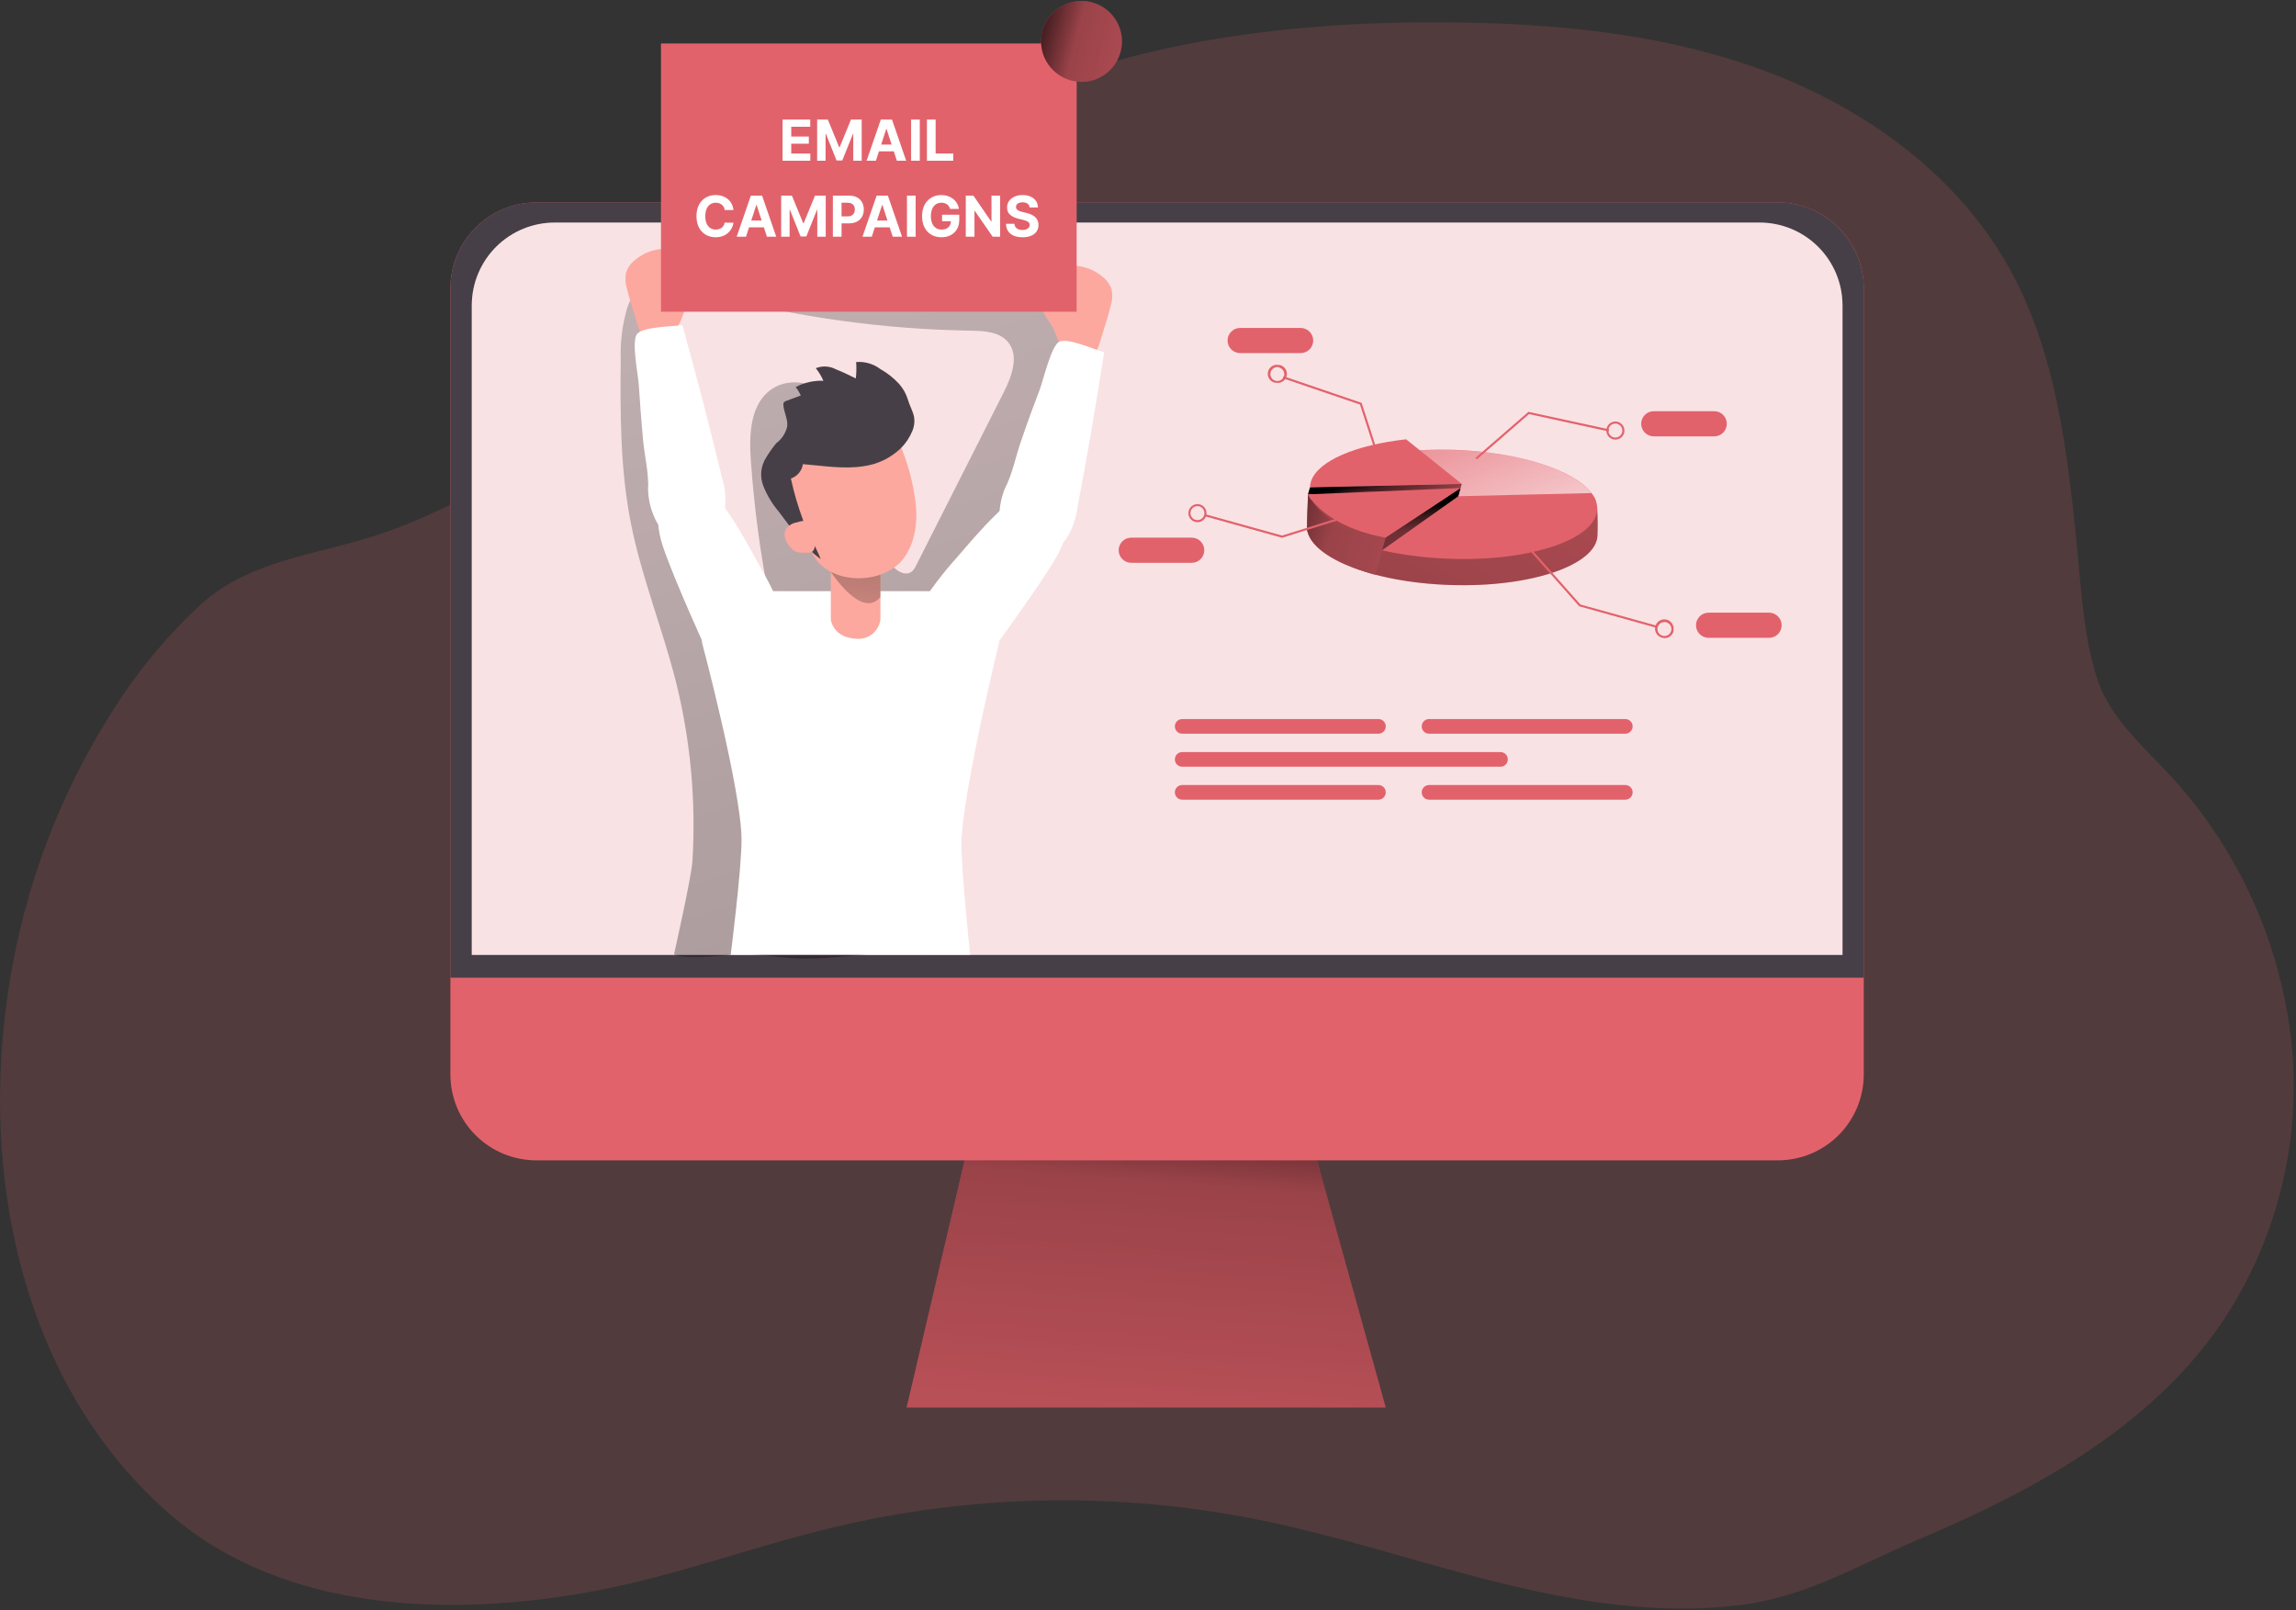 <svg width="1001" height="702" viewBox="0 0 1001 702" fill="none" xmlns="http://www.w3.org/2000/svg">
<rect x="0" y="0" width="1001" height="702" fill="#333333" stroke="none"/>
<path opacity="0.18" d="M432.99 46.014C425.177 49.632 417.475 53.58 409.963 57.856C321.802 108.05 260.125 202.214 163.629 233.493C137.532 241.964 109.461 244.267 88.353 262.796C73.135 276.718 59.882 292.644 48.96 310.139C25.883 346.388 10.575 387.031 4.002 429.497C-9.183 511.736 9.266 604.338 74.701 660.673C124.045 703.025 197.101 705.19 258.699 693.732C294.007 687.18 327.889 674.38 362.869 665.991C424.022 651.328 487.641 650.195 549.279 662.673C589.959 670.897 629.243 685.043 669.895 693.759C699.147 700.038 729.546 703.518 759.374 699.654C787.992 695.954 810.059 682.301 836.13 671.281C885.746 650.254 935.914 623.446 967.547 578.241C991.845 542.81 1003.07 500.034 999.294 457.238C995.264 414.531 977.885 374.179 949.621 341.913C937.01 327.464 920.562 314.664 914.448 296.242C908.335 277.819 907.323 256.355 905.431 237.439C901.237 196.046 896.274 153.419 876.071 117.041C853.591 76.552 813.815 47.604 770.475 31.293C727.135 14.982 680.285 10.322 633.984 9.774C565.232 8.951 494.89 17.394 432.99 46.014Z" fill="#E2626B"/>
<path d="M395.271 613.604H604.131L567.178 480.788H426.438L395.271 613.604Z" fill="#E2626B"/>
<path d="M395.271 613.604H604.131L567.178 480.788H426.438L395.271 613.604Z" fill="url(#paint0_linear_7_1781)"/>
<path d="M812.554 125.732V468.396C812.554 478.335 808.606 487.867 801.578 494.894C794.551 501.921 785.019 505.869 775.081 505.869H233.808C223.874 505.862 214.349 501.911 207.327 494.884C200.306 487.857 196.361 478.33 196.361 468.396V125.732C196.361 115.793 200.309 106.261 207.337 99.234C214.365 92.206 223.896 88.258 233.835 88.258H775.054C779.977 88.254 784.852 89.221 789.404 91.102C793.953 92.984 798.086 95.744 801.569 99.224C805.051 102.704 807.815 106.836 809.699 111.385C811.583 115.933 812.554 120.808 812.554 125.732Z" fill="#E2626B"/>
<path d="M812.554 125.731V426.235H196.361V125.731C196.361 115.79 200.308 106.255 207.336 99.223C214.362 92.191 223.894 88.237 233.835 88.23H775.054C784.995 88.244 794.524 92.2 801.554 99.23C808.583 106.259 812.539 115.789 812.554 125.731Z" fill="#473F47"/>
<path d="M803.288 132.996V416.31H205.681V132.996C205.706 128.245 206.667 123.546 208.509 119.167C210.351 114.788 213.038 110.815 216.416 107.475C219.795 104.135 223.798 101.493 228.198 99.701C232.597 97.909 237.307 97.001 242.058 97.03H766.911C771.662 97.001 776.371 97.909 780.77 99.701C785.169 101.493 789.174 104.135 792.551 107.475C795.931 110.815 798.618 114.788 800.46 119.167C802.302 123.546 803.263 128.245 803.288 132.996Z" fill="white"/>
<path opacity="0.18" d="M803.288 132.996V416.31H205.681V132.996C205.706 128.245 206.667 123.546 208.509 119.167C210.351 114.788 213.038 110.815 216.416 107.475C219.795 104.135 223.798 101.493 228.198 99.701C232.597 97.909 237.307 97.001 242.058 97.03H766.911C771.662 97.001 776.371 97.909 780.77 99.701C785.169 101.493 789.174 104.135 792.551 107.475C795.931 110.815 798.618 114.788 800.46 119.167C802.302 123.546 803.263 128.245 803.288 132.996Z" fill="#E2626B"/>
<path d="M294.583 296.817C288.716 273.736 279.669 251.45 275.036 228.066C270.403 204.682 270.376 180.778 270.622 156.983C270.324 149.2 271.304 141.421 273.529 133.956C276.132 126.637 281.753 119.893 289.209 117.919L300.039 188.783C302.149 202.681 304.315 216.744 309.521 229.903C314.731 243.061 323.228 255.177 335.566 262.059C331.536 241.8 328.79 221.31 327.342 200.707C326.519 189.44 327.066 176.035 336.359 169.703C344.583 163.974 356.729 166.962 363.773 174.171C370.817 181.381 374.054 191.414 376.108 201.256C379.069 215.428 380.303 230.258 386.662 243.253C388.83 247.721 394.532 252.354 398.012 248.736C398.556 248.098 399.01 247.389 399.354 246.625L437.596 171.046C441.106 164.083 444.451 155.119 439.461 149.116C435.677 144.592 428.961 144.236 423.012 144.154C385.051 143.543 347.307 138.296 310.62 128.528C336.251 115.946 365.445 113.561 394.093 112.629C417.64 111.861 442.313 112.19 463.145 123.238C464.264 123.734 465.256 124.474 466.052 125.403C466.907 126.712 467.389 128.228 467.451 129.789C471.01 158.517 466.054 187.657 453.195 213.592C444.697 230.642 432.936 245.911 423.919 262.716C399.081 308.879 396.285 363.926 401.987 416.037C378.66 413.515 363.608 419.821 340.142 417.271C334.14 416.614 324.517 415.271 318.541 416.202C315.004 416.779 297.351 418.367 293.869 416.037C293.869 416.037 301.462 382.264 301.874 375.576C303.502 349.103 301.044 322.539 294.583 296.817Z" fill="url(#paint1_linear_7_1781)"/>
<path d="M395.132 280.644C392.967 280.644 399.657 266.526 400.041 265.895C404.965 257.89 410.608 250.348 416.898 243.363C422.381 237.031 427.864 230.506 433.869 224.666C439.352 219.184 446.396 211.974 455.031 213.701C461.527 215.072 465.421 222.336 465.147 228.999C464.871 235.659 461.445 241.691 457.854 247.309C450.645 258.577 442.913 269.24 435.073 280.206L395.132 280.644Z" fill="white"/>
<path d="M345.159 288.237C347.243 288.703 343.598 273.462 343.378 272.777C340.196 263.937 336.223 255.405 331.506 247.282C327.396 239.907 323.474 232.452 318.733 225.351C314.373 218.937 309.056 210.356 300.258 210.329C293.622 210.329 288.305 216.634 287.208 223.186C286.112 229.737 288.223 236.4 290.58 242.622C295.322 255.149 300.696 267.294 306.149 279.437L345.159 288.237Z" fill="white"/>
<path d="M328.548 257.727H413.09C415.97 257.651 418.837 258.141 421.526 259.173C424.216 260.205 426.676 261.757 428.768 263.74C430.856 265.723 432.536 268.099 433.708 270.732C434.878 273.363 435.521 276.2 435.595 279.082V280.067C435.595 280.067 419.477 345.86 419.147 367.954C419.147 380.043 422.957 416.2 422.957 416.2H318.568C318.568 416.2 323.393 378.427 323.285 365.762C323.12 344.188 306.041 280.067 306.041 280.067C305.987 277.188 306.499 274.326 307.553 271.644C308.605 268.961 310.174 266.513 312.172 264.439C314.172 262.365 316.558 260.703 319.199 259.553C321.839 258.4 324.681 257.779 327.561 257.727H328.548Z" fill="white"/>
<path d="M484.2 133.463C484.958 131.118 485.111 128.618 484.638 126.199C483.921 124.021 482.567 122.109 480.744 120.716C478.508 118.79 475.875 117.38 473.032 116.584C470.192 115.788 467.21 115.627 464.298 116.11C463.084 116.304 461.931 116.773 460.926 117.481C460.015 118.258 459.246 119.186 458.65 120.223C455.69 124.855 452.648 130.448 454.567 135.601C455.939 138.081 457.439 140.488 459.062 142.811C459.939 144.483 460.377 146.347 461.2 148.047C463.311 152.323 471.424 158.053 476.387 154.873C478.855 153.31 479.786 147.992 480.69 145.415C481.951 141.577 483.158 137.548 484.2 133.463Z" fill="#FCA89E"/>
<path d="M273.391 126.116C272.618 123.774 272.465 121.27 272.952 118.852C273.669 116.674 275.026 114.763 276.847 113.369C279.083 111.444 281.716 110.033 284.558 109.237C287.401 108.442 290.381 108.28 293.292 108.764C294.507 108.958 295.659 109.426 296.664 110.134C297.576 110.912 298.344 111.839 298.94 112.876C301.874 117.509 304.945 123.073 303.024 128.254C301.654 130.734 300.152 133.141 298.529 135.464C297.652 137.136 297.214 139 296.391 140.7C294.28 144.976 286.167 150.706 281.177 147.526C278.738 145.963 277.805 140.645 276.901 138.068C275.613 134.231 274.406 130.201 273.391 126.116Z" fill="#FCA89E"/>
<path d="M383.839 270.062C383.529 272.555 382.258 274.831 380.298 276.402C378.337 277.973 375.842 278.717 373.339 278.478C362.977 277.983 362.211 270.062 362.211 270.062V228.941H383.839V270.062Z" fill="#FCA89E"/>
<path d="M362.211 249.254C362.211 249.254 375.753 270.363 383.839 260.22V243.771L362.211 249.254Z" fill="url(#paint2_linear_7_1781)"/>
<path d="M353.11 238.784C358.593 255.56 385.458 256.055 394.475 242.732C399.711 235.001 400.342 224.939 398.697 215.757C397.248 206.693 394.477 197.892 390.473 189.632C387.731 184.424 384.99 179.791 378.603 179.051C371.423 178.582 364.261 180.18 357.963 183.656C351.992 186.875 347.32 192.059 344.736 198.329C342.155 204.6 341.82 211.571 343.79 218.06C344.862 221.311 346.229 224.459 347.874 227.461C349.933 231.082 351.684 234.87 353.11 238.784Z" fill="#FCA89E"/>
<path d="M397.711 187.988C396.556 190.779 394.862 193.313 392.721 195.444C388.315 199.657 382.697 202.381 376.657 203.229C367.859 204.627 358.921 203.065 350.039 202.352C349.837 203.778 349.238 205.119 348.312 206.224C347.389 207.328 346.172 208.152 344.802 208.602C346.145 214.799 347.933 220.892 350.15 226.831C352.342 232.644 355.467 238.045 357.825 243.718C350.504 238.676 344.886 230.013 339.541 223.077C336.711 219.757 334.443 215.997 332.825 211.947C332.014 209.918 331.701 207.725 331.911 205.55C332.12 203.376 332.847 201.283 334.031 199.446C335.339 197.283 336.795 195.213 338.389 193.251C340.832 191.453 342.544 188.835 343.214 185.877C343.544 182.779 341.788 179.791 341.541 176.666C341.463 176.224 341.539 175.768 341.761 175.378C342.036 175.086 342.386 174.877 342.775 174.775L349.108 172.417C348.534 171.1 347.788 169.864 346.886 168.744C350.605 166.779 354.775 165.834 358.977 166.003C358.123 164.034 357.007 162.189 355.66 160.52C357.073 159.954 358.593 159.705 360.113 159.79C361.635 159.875 363.118 160.293 364.458 161.013C367.418 162.165 370.27 163.59 373.12 164.988C373.386 162.613 373.433 160.218 373.258 157.834C377.022 157.526 380.765 158.609 383.785 160.876C386.854 162.601 389.63 164.804 392.009 167.401C393.701 169.306 394.972 171.548 395.736 173.98C396.504 176.721 397.903 178.969 398.477 181.628C398.862 183.777 398.593 185.991 397.711 187.988Z" fill="#473F47"/>
<path d="M347.298 227.764C346.352 227.922 345.448 228.267 344.638 228.781C343.83 229.294 343.13 229.964 342.584 230.752C341.985 232.023 341.896 233.474 342.337 234.809C342.805 236.109 343.5 237.316 344.394 238.373C344.864 239.008 345.428 239.572 346.064 240.045C347.158 240.668 348.399 240.981 349.655 240.949C350.633 241.003 351.613 241.003 352.589 240.949C353.086 240.941 353.574 240.818 354.015 240.592C354.485 240.244 354.83 239.754 355.002 239.195C355.687 237.148 355.687 234.934 355.002 232.89C354.554 230.961 353.608 229.185 352.261 227.735C351.027 226.503 348.97 227.296 347.298 227.764Z" fill="#FCA89E"/>
<path d="M438.062 213.069C436.244 217.571 435.466 222.424 435.788 227.269C436.232 230.476 437.621 233.478 439.781 235.889C441.941 238.303 444.774 240.015 447.914 240.806C451.052 241.599 454.357 241.436 457.404 240.338C460.449 239.239 463.099 237.256 465.01 234.643C467.557 230.557 469.175 225.963 469.751 221.182C474.03 198.705 477.904 176.171 481.375 153.583C477.372 152.514 464.926 146.867 461.557 149.115C458.185 151.363 454.894 165.563 453.333 169.729C450.591 176.994 447.85 184.258 445.382 191.66C442.914 198.403 441.434 206.71 438.062 213.069Z" fill="white"/>
<path d="M282.548 213.783C282.738 218.634 284.031 223.378 286.332 227.654C288.061 230.383 290.563 232.536 293.519 233.836C296.477 235.137 299.755 235.526 302.935 234.957C306.115 234.385 309.053 232.88 311.374 230.632C313.694 228.385 315.292 225.496 315.965 222.336C316.627 217.561 316.206 212.698 314.731 208.108C309.376 185.867 303.63 163.745 297.489 141.741C293.403 142.399 279.861 142.317 277.585 145.826C275.312 149.335 278.243 163.425 278.519 168.03C279.011 175.761 279.605 183.482 280.3 191.194C280.93 198.404 282.987 206.573 282.548 213.783Z" fill="white"/>
<path d="M469.396 18.958H288.167V135.902H469.396V18.958Z" fill="#E2626B"/>
<path d="M341.177 70.059V52.145H353.246V55.268H344.965V59.536H352.625V62.659H344.965V66.936H353.283V70.059H341.177ZM356.258 52.145H360.928L365.861 64.181H366.071L371.004 52.145H375.674V70.059H372.002V58.399H371.854L367.216 69.971H364.716L360.081 58.356H359.93V70.059H356.258V52.145ZM381.884 70.059H377.825L384.009 52.145H388.889L395.063 70.059H391.007L386.519 56.239H386.379L381.884 70.059ZM381.63 63.017H391.216V65.974H381.63V63.017ZM401.007 52.145V70.059H397.221V52.145H401.007ZM404.125 70.059V52.145H407.911V66.936H415.591V70.059H404.125Z" fill="white"/>
<path d="M319.77 91.546H315.94C315.871 91.051 315.728 90.611 315.511 90.226C315.295 89.835 315.019 89.503 314.681 89.229C314.342 88.955 313.952 88.745 313.509 88.599C313.071 88.453 312.595 88.38 312.083 88.38C311.154 88.38 310.349 88.611 309.659 89.071C308.972 89.526 308.438 90.191 308.058 91.066C307.679 91.934 307.492 92.99 307.492 94.232C307.492 95.509 307.679 96.582 308.058 97.451C308.445 98.319 308.979 98.975 309.669 99.418C310.356 99.862 311.152 100.083 312.056 100.083C312.563 100.083 313.034 100.016 313.465 99.882C313.903 99.748 314.29 99.553 314.627 99.296C314.967 99.034 315.245 98.716 315.467 98.343C315.696 97.969 315.851 97.544 315.94 97.066L319.77 97.083C319.672 97.905 319.423 98.698 319.029 99.462C318.637 100.22 318.11 100.9 317.445 101.5C316.785 102.095 315.999 102.567 315.083 102.917C314.174 103.261 313.144 103.433 311.994 103.433C310.398 103.433 308.97 103.072 307.709 102.349C306.455 101.626 305.465 100.579 304.736 99.209C304.011 97.838 303.652 96.179 303.652 94.232C303.652 92.278 304.019 90.617 304.753 89.246C305.487 87.876 306.484 86.832 307.745 86.115C309.004 85.392 310.42 85.03 311.994 85.03C313.034 85.03 313.994 85.176 314.881 85.468C315.773 85.759 316.563 86.185 317.253 86.745C317.94 87.299 318.499 87.978 318.93 88.783C319.369 89.587 319.649 90.509 319.77 91.546ZM325.238 103.188H321.179L327.364 85.275H332.243L338.418 103.188H334.361L329.874 89.369H329.733L325.238 103.188ZM324.984 96.147H334.571V99.104H324.984V96.147ZM340.575 85.275H345.245L350.179 97.311H350.388L355.322 85.275H359.992V103.188H356.319V91.529H356.169L351.534 103.101H349.034L344.398 91.485H344.248V103.188H340.575V85.275ZM363.112 103.188V85.275H370.179C371.539 85.275 372.696 85.535 373.652 86.054C374.608 86.567 375.337 87.281 375.839 88.197C376.346 89.106 376.6 90.156 376.6 91.345C376.6 92.535 376.344 93.585 375.829 94.494C375.317 95.404 374.573 96.112 373.6 96.62C372.632 97.127 371.46 97.38 370.083 97.38H365.58V94.346H369.472C370.201 94.346 370.802 94.22 371.273 93.969C371.75 93.713 372.108 93.36 372.342 92.911C372.58 92.456 372.699 91.934 372.699 91.345C372.699 90.751 372.58 90.232 372.342 89.788C372.108 89.34 371.75 88.993 371.273 88.748C370.795 88.497 370.189 88.372 369.455 88.372H366.901V103.188H363.112ZM380.078 103.188H376.021L382.204 85.275H387.085L393.26 103.188H389.201L384.716 89.369H384.575L380.078 103.188ZM379.824 96.147H389.41V99.104H379.824V96.147ZM399.204 85.275V103.188H395.415V85.275H399.204ZM414.199 91.066C414.076 90.64 413.903 90.264 413.681 89.937C413.46 89.605 413.189 89.325 412.869 89.097C412.553 88.864 412.191 88.686 411.782 88.564C411.381 88.442 410.935 88.38 410.445 88.38C409.529 88.38 408.726 88.608 408.031 89.062C407.344 89.517 406.807 90.179 406.423 91.048C406.036 91.911 405.844 92.966 405.844 94.214C405.844 95.462 406.034 96.523 406.413 97.398C406.792 98.273 407.329 98.94 408.021 99.401C408.716 99.856 409.536 100.083 410.479 100.083C411.337 100.083 412.068 99.932 412.677 99.629C413.287 99.319 413.755 98.885 414.076 98.325C414.401 97.766 414.566 97.104 414.566 96.34L415.334 96.453H410.716V93.602H418.213V95.859C418.213 97.433 417.881 98.786 417.216 99.917C416.551 101.043 415.635 101.911 414.47 102.524C413.302 103.13 411.967 103.433 410.462 103.433C408.782 103.433 407.307 103.063 406.036 102.322C404.765 101.576 403.775 100.518 403.063 99.147C402.356 97.771 402.004 96.139 402.004 94.249C402.004 92.797 402.213 91.503 402.635 90.366C403.061 89.223 403.654 88.255 404.418 87.462C405.181 86.669 406.073 86.065 407.085 85.651C408.1 85.237 409.201 85.03 410.383 85.03C411.398 85.03 412.344 85.179 413.218 85.476C414.093 85.768 414.869 86.182 415.544 86.719C416.226 87.255 416.782 87.893 417.216 88.634C417.647 89.369 417.923 90.179 418.046 91.066H414.199ZM436.041 85.275V103.188H432.768L424.975 91.914H424.844V103.188H421.058V85.275H424.381L432.112 96.541H432.27V85.275H436.041ZM448.886 90.427C448.817 89.721 448.516 89.173 447.987 88.783C447.455 88.392 446.736 88.197 445.824 88.197C445.206 88.197 444.686 88.284 444.26 88.459C443.834 88.628 443.507 88.864 443.28 89.168C443.058 89.471 442.947 89.815 442.947 90.2C442.935 90.52 443.004 90.8 443.149 91.039C443.3 91.278 443.507 91.486 443.77 91.66C444.031 91.829 444.337 91.978 444.679 92.106C445.024 92.229 445.391 92.334 445.782 92.421L447.391 92.806C448.172 92.981 448.891 93.214 449.544 93.506C450.196 93.797 450.76 94.156 451.241 94.582C451.718 95.007 452.088 95.509 452.351 96.086C452.617 96.663 452.755 97.325 452.76 98.072C452.755 99.168 452.475 100.118 451.923 100.923C451.374 101.722 450.58 102.343 449.544 102.786C448.511 103.223 447.265 103.442 445.807 103.442C444.361 103.442 443.103 103.22 442.029 102.777C440.962 102.334 440.127 101.678 439.529 100.809C438.933 99.935 438.62 98.853 438.593 97.564H442.258C442.297 98.165 442.47 98.666 442.773 99.069C443.083 99.465 443.492 99.766 444.007 99.97C444.526 100.168 445.11 100.267 445.765 100.267C446.406 100.267 446.962 100.174 447.435 99.987C447.913 99.8 448.282 99.541 448.546 99.209C448.807 98.876 448.94 98.494 448.94 98.063C448.94 97.661 448.819 97.322 448.58 97.048C448.346 96.774 448.004 96.541 447.548 96.349C447.1 96.156 446.548 95.981 445.896 95.824L443.945 95.334C442.435 94.966 441.243 94.392 440.369 93.611C439.492 92.829 439.058 91.777 439.063 90.453C439.058 89.369 439.346 88.421 439.93 87.611C440.519 86.8 441.327 86.168 442.354 85.713C443.378 85.258 444.546 85.03 445.851 85.03C447.181 85.03 448.342 85.258 449.332 85.713C450.329 86.168 451.105 86.8 451.659 87.611C452.213 88.421 452.499 89.36 452.516 90.427H448.886Z" fill="white"/>
<path d="M471.507 35.679C481.241 35.679 489.133 27.787 489.133 18.052C489.133 8.317 481.241 0.426 471.507 0.426C461.771 0.426 453.879 8.317 453.879 18.052C453.879 27.787 461.771 35.679 471.507 35.679Z" fill="#E2626B"/>
<path d="M471.507 35.679C481.241 35.679 489.133 27.787 489.133 18.052C489.133 8.317 481.241 0.426 471.507 0.426C461.771 0.426 453.879 8.317 453.879 18.052C453.879 27.787 461.771 35.679 471.507 35.679Z" fill="url(#paint3_linear_7_1781)"/>
<path d="M600.978 313.484H515.397C513.641 313.484 512.215 314.908 512.215 316.664V316.691C512.215 318.447 513.641 319.871 515.397 319.871H600.978C602.735 319.871 604.158 318.447 604.158 316.691V316.664C604.158 314.908 602.735 313.484 600.978 313.484Z" fill="#E2626B"/>
<path d="M708.602 313.484H623.018C621.262 313.484 619.838 314.908 619.838 316.664V316.691C619.838 318.447 621.262 319.871 623.018 319.871H708.602C710.358 319.871 711.782 318.447 711.782 316.691V316.664C711.782 314.908 710.358 313.484 708.602 313.484Z" fill="#E2626B"/>
<path d="M654.188 327.876H515.397C513.641 327.876 512.215 329.3 512.215 331.056V331.085C512.215 332.841 513.641 334.265 515.397 334.265H654.188C655.944 334.265 657.368 332.841 657.368 331.085V331.056C657.368 329.3 655.944 327.876 654.188 327.876Z" fill="#E2626B"/>
<path d="M600.978 342.24H515.397C513.641 342.24 512.215 343.664 512.215 345.42V345.45C512.215 347.206 513.641 348.629 515.397 348.629H600.978C602.735 348.629 604.158 347.206 604.158 345.45V345.42C604.158 343.664 602.735 342.24 600.978 342.24Z" fill="#E2626B"/>
<path d="M708.602 342.24H623.018C621.262 342.24 619.838 343.664 619.838 345.42V345.45C619.838 347.206 621.262 348.629 623.018 348.629H708.602C710.358 348.629 711.782 347.206 711.782 345.45V345.42C711.782 343.664 710.358 342.24 708.602 342.24Z" fill="#E2626B"/>
<path d="M632.367 255.04C597.36 253.915 569.316 242.348 569.754 229.245C569.754 228.338 570.111 217.237 570.385 216.36C570.385 216.36 571.811 216.744 571.811 216.716C575.84 205.011 601.39 206.491 633.902 207.533C662.466 208.465 687.55 207.095 695.17 217.073C696.897 219.321 696.596 230.944 696.513 233.356C696.074 246.351 667.372 256.191 632.367 255.04Z" fill="#E2626B"/>
<path d="M632.367 255.04C597.36 253.914 569.316 242.348 569.754 229.244C569.754 228.338 570.249 215.866 570.249 215.866C574.279 204.16 601.39 206.49 633.902 207.641C662.466 208.574 688.727 211.041 696.404 221.02C696.404 221.02 696.596 231.052 696.404 233.466C696.074 246.348 667.372 256.19 632.367 255.04Z" fill="url(#paint4_linear_7_1781)"/>
<path d="M632.23 243.609C597.252 242.484 569.784 231.164 570.222 218.033V215.456C574.252 203.75 601.198 195.06 633.737 196.102C662.274 197.034 686.181 204.902 693.801 214.88C695.442 216.86 696.333 219.354 696.323 221.925C695.939 235.112 667.21 244.843 632.23 243.609Z" fill="#E2626B"/>
<path d="M693.826 214.962L635.767 216.333L570.193 217.868C570.112 217.093 570.112 216.312 570.193 215.538C573.264 206.629 589.382 199.309 611.506 196.952C618.88 196.189 626.299 195.933 633.71 196.184C662.385 197.007 686.205 204.984 693.826 214.962Z" fill="url(#paint5_linear_7_1781)"/>
<path d="M602.486 239.934L635.767 216.332L570.193 217.867C570.193 217.867 566.905 231.052 602.486 239.934Z" fill="url(#paint6_linear_7_1781)"/>
<path d="M637.274 210.96L571.099 212.495C571.18 211.568 571.345 210.651 571.592 209.754C574.663 200.872 591.109 193.937 613.04 191.524L637.274 210.96Z" fill="#E2626B"/>
<path d="M635.767 216.332L637.274 210.959L571.099 212.494L635.767 216.332Z" fill="#E2626B"/>
<path d="M635.767 216.332L637.274 210.959L571.099 212.494L570.25 215.537L635.767 216.332Z" fill="url(#paint7_linear_7_1781)"/>
<path d="M602.486 239.934L604.023 234.424L636.755 212.769L635.767 216.332L602.486 239.934Z" fill="url(#paint8_linear_7_1781)"/>
<path d="M636.754 212.769L570.25 215.51C570.25 215.51 577.075 229.49 604.023 234.397L636.754 212.769Z" fill="#E2626B"/>
<path d="M604.023 234.425L599.555 250.545C599.555 250.545 572.141 243.637 569.865 230.917L570.249 215.538C570.249 215.538 578.2 232.944 604.023 234.425Z" fill="#E2626B"/>
<path d="M604.023 234.425L599.555 250.545C599.555 250.545 572.141 243.637 569.865 230.917L570.249 215.538C570.249 215.538 578.2 232.944 604.023 234.425Z" fill="url(#paint9_linear_7_1781)"/>
<path d="M602.212 205.038L592.919 176.364L559.284 164.905L559.584 164.028L593.658 175.651L593.715 175.871L603.089 204.764L602.212 205.038Z" fill="#E2626B"/>
<path d="M555.831 166.851C554.804 166.629 553.91 166.009 553.341 165.128C552.774 164.246 552.58 163.175 552.801 162.15C553.023 161.125 553.641 160.23 554.523 159.662C555.405 159.093 556.476 158.899 557.501 159.121H557.942C558.966 159.342 559.86 159.962 560.429 160.844C560.996 161.726 561.19 162.797 560.969 163.822C560.747 164.847 560.129 165.742 559.247 166.31C558.365 166.878 557.294 167.073 556.269 166.851H555.831ZM557.722 160.135C557.141 159.973 556.528 159.987 555.956 160.174C555.385 160.361 554.88 160.714 554.511 161.187C554.139 161.66 553.915 162.233 553.87 162.833C553.823 163.432 553.956 164.032 554.25 164.557C554.545 165.081 554.989 165.506 555.525 165.779C556.062 166.051 556.666 166.158 557.264 166.087C557.86 166.016 558.424 165.769 558.88 165.378C559.338 164.987 559.668 164.47 559.831 163.89C560.018 163.128 559.902 162.323 559.511 161.643C559.117 160.964 558.476 160.463 557.722 160.245V160.135Z" fill="#E2626B"/>
<path d="M643.854 200.296L643.25 199.61L666.361 179.544L666.58 179.599L701.531 187.192L701.339 188.097L666.607 180.531L643.854 200.296Z" fill="#E2626B"/>
<path d="M703.231 191.524C702.218 191.244 701.361 190.574 700.844 189.662C700.329 188.749 700.196 187.669 700.474 186.658C700.755 185.648 701.425 184.79 702.337 184.273C703.25 183.756 704.332 183.623 705.341 183.903C706.344 184.197 707.194 184.872 707.706 185.784C708.218 186.696 708.354 187.773 708.083 188.783C707.8 189.789 707.132 190.642 706.223 191.156C705.312 191.67 704.238 191.802 703.231 191.524ZM705.095 184.78C704.514 184.615 703.896 184.627 703.322 184.814C702.745 185.001 702.24 185.355 701.866 185.83C701.494 186.306 701.272 186.882 701.228 187.485C701.184 188.088 701.319 188.69 701.62 189.215C701.918 189.74 702.369 190.164 702.908 190.433C703.45 190.701 704.058 190.803 704.659 190.724C705.258 190.645 705.819 190.39 706.272 189.991C706.728 189.591 707.051 189.066 707.206 188.481C707.4 187.711 707.29 186.895 706.896 186.205C706.501 185.515 705.856 185.004 705.095 184.78Z" fill="#E2626B"/>
<path d="M724.612 278.011C723.846 277.817 723.152 277.401 722.62 276.817C722.085 276.233 721.733 275.504 721.608 274.723C721.484 273.942 721.59 273.14 721.913 272.418C722.238 271.696 722.768 271.085 723.435 270.659C724.103 270.233 724.878 270.014 725.669 270.024C726.462 270.036 727.233 270.277 727.888 270.721C728.543 271.164 729.056 271.79 729.359 272.521C729.664 273.25 729.748 274.056 729.603 274.832C729.603 274.97 729.603 275.135 729.603 275.27C729.462 275.785 729.223 276.265 728.893 276.684C728.566 277.1 728.157 277.447 727.691 277.704C727.226 277.96 726.711 278.12 726.184 278.172C725.654 278.226 725.12 278.172 724.612 278.011ZM726.477 271.297C725.898 271.135 725.282 271.147 724.711 271.337C724.139 271.524 723.637 271.876 723.265 272.349C722.893 272.822 722.672 273.393 722.625 273.994C722.578 274.593 722.711 275.194 723.007 275.718C723.3 276.243 723.743 276.667 724.28 276.94C724.817 277.213 725.423 277.319 726.019 277.248C726.617 277.176 727.179 276.93 727.637 276.539C728.093 276.149 728.425 275.63 728.588 275.051C728.8 274.282 728.699 273.457 728.309 272.76C727.92 272.063 727.27 271.546 726.504 271.324L726.477 271.297Z" fill="#E2626B"/>
<path d="M722.174 273.707L688.536 264.333L688.427 264.249L661.179 233.493L661.863 232.89L689.031 263.537L722.42 272.831L722.174 273.707Z" fill="#E2626B"/>
<path d="M520.988 227.515C520.237 227.303 519.567 226.872 519.06 226.281C518.555 225.687 518.234 224.956 518.143 224.183C518.052 223.407 518.193 222.623 518.545 221.929C518.899 221.234 519.451 220.658 520.131 220.276C520.811 219.894 521.589 219.722 522.365 219.782C523.143 219.842 523.885 220.13 524.5 220.611C525.114 221.094 525.569 221.744 525.813 222.486C526.057 223.227 526.077 224.022 525.867 224.774C525.732 225.279 525.495 225.749 525.175 226.16C524.855 226.572 524.456 226.914 524.003 227.17C523.55 227.424 523.047 227.587 522.53 227.646C522.013 227.705 521.488 227.66 520.988 227.515ZM522.88 220.771C522.301 220.611 521.685 220.623 521.114 220.811C520.542 220.998 520.04 221.35 519.668 221.825C519.296 222.298 519.074 222.87 519.027 223.471C518.981 224.069 519.114 224.67 519.409 225.195C519.702 225.719 520.146 226.143 520.683 226.417C521.22 226.687 521.823 226.796 522.422 226.724C523.018 226.653 523.582 226.407 524.04 226.015C524.495 225.623 524.828 225.106 524.991 224.527C525.202 223.749 525.099 222.921 524.705 222.217C524.308 221.515 523.653 220.995 522.88 220.771Z" fill="#E2626B"/>
<path d="M558.954 234.454L525.291 225.077L525.537 224.2L558.954 233.493L598.045 221.267L598.321 222.143L558.954 234.454Z" fill="#E2626B"/>
<path d="M744.898 267.102H771.27C772.723 267.102 774.118 267.68 775.147 268.707C776.174 269.735 776.753 271.131 776.753 272.584C776.753 274.038 776.174 275.432 775.147 276.461C774.118 277.488 772.723 278.067 771.27 278.067H744.898C743.445 278.067 742.051 277.488 741.021 276.461C739.994 275.432 739.416 274.038 739.416 272.584C739.416 271.131 739.994 269.735 741.021 268.707C742.051 267.68 743.445 267.102 744.898 267.102Z" fill="#E2626B"/>
<path d="M721.075 179.269H747.366C748.819 179.269 750.213 179.847 751.243 180.875C752.27 181.903 752.849 183.298 752.849 184.752C752.849 186.206 752.27 187.6 751.243 188.629C750.213 189.657 748.819 190.234 747.366 190.234H720.994C719.541 190.234 718.144 189.657 717.117 188.629C716.09 187.6 715.511 186.206 715.511 184.752C715.511 184.025 715.657 183.305 715.937 182.634C716.218 181.964 716.629 181.356 717.147 180.846C717.664 180.335 718.277 179.933 718.952 179.663C719.627 179.392 720.349 179.258 721.075 179.269Z" fill="#E2626B"/>
<path d="M540.671 142.975H567.043C568.496 142.975 569.89 143.552 570.919 144.581C571.947 145.609 572.525 147.003 572.525 148.457C572.525 149.911 571.947 151.306 570.919 152.334C569.89 153.362 568.496 153.94 567.043 153.94H540.671C539.218 153.94 537.823 153.362 536.794 152.334C535.767 151.306 535.188 149.911 535.188 148.457C535.188 147.003 535.767 145.609 536.794 144.581C537.823 143.552 539.218 142.975 540.671 142.975Z" fill="#E2626B"/>
<path d="M493.19 234.397H519.562C521.015 234.397 522.411 234.976 523.439 236.003C524.466 237.033 525.044 238.427 525.044 239.88C525.044 241.333 524.466 242.73 523.439 243.757C522.411 244.787 521.015 245.363 519.562 245.363H493.19C491.737 245.363 490.343 244.787 489.313 243.757C488.286 242.73 487.707 241.333 487.707 239.88C487.707 238.427 488.286 237.033 489.313 236.003C490.343 234.976 491.737 234.397 493.19 234.397Z" fill="#E2626B"/>
<defs>
<linearGradient id="paint0_linear_7_1781" x1="511.722" y1="451.455" x2="489.271" y2="754.07" gradientUnits="userSpaceOnUse">
<stop offset="0.01"/>
<stop offset="0.08" stop-opacity="0.69"/>
<stop offset="0.21" stop-opacity="0.32"/>
<stop offset="1" stop-opacity="0"/>
</linearGradient>
<linearGradient id="paint1_linear_7_1781" x1="516.136" y1="724.519" x2="103.978" y2="-650.912" gradientUnits="userSpaceOnUse">
<stop offset="0.01"/>
<stop offset="0.08" stop-opacity="0.69"/>
<stop offset="0.21" stop-opacity="0.32"/>
<stop offset="1" stop-opacity="0"/>
</linearGradient>
<linearGradient id="paint2_linear_7_1781" x1="377.753" y1="214.715" x2="365.5" y2="318.417" gradientUnits="userSpaceOnUse">
<stop offset="0.01"/>
<stop offset="0.08" stop-opacity="0.69"/>
<stop offset="0.21" stop-opacity="0.32"/>
<stop offset="1" stop-opacity="0"/>
</linearGradient>
<linearGradient id="paint3_linear_7_1781" x1="446.067" y1="11.72" x2="555.692" y2="38.996" gradientUnits="userSpaceOnUse">
<stop offset="0.01"/>
<stop offset="0.08" stop-opacity="0.69"/>
<stop offset="0.21" stop-opacity="0.32"/>
<stop offset="1" stop-opacity="0"/>
</linearGradient>
<linearGradient id="paint4_linear_7_1781" x1="568.188" y1="342.247" x2="779.702" y2="-33.381" gradientUnits="userSpaceOnUse">
<stop offset="0.01"/>
<stop offset="0.08" stop-opacity="0.69"/>
<stop offset="0.21" stop-opacity="0.32"/>
<stop offset="1" stop-opacity="0"/>
</linearGradient>
<linearGradient id="paint5_linear_7_1781" x1="652.057" y1="283.654" x2="603.811" y2="155.1" gradientUnits="userSpaceOnUse">
<stop offset="0.01" stop-color="white"/>
<stop offset="1" stop-color="white" stop-opacity="0"/>
</linearGradient>
<linearGradient id="paint6_linear_7_1781" x1="566.53" y1="282.914" x2="677.178" y2="86.393" gradientUnits="userSpaceOnUse">
<stop offset="0.01"/>
<stop offset="0.08" stop-opacity="0.69"/>
<stop offset="0.21" stop-opacity="0.32"/>
<stop offset="1" stop-opacity="0"/>
</linearGradient>
<linearGradient id="paint7_linear_7_1781" x1="594.668" y1="205.689" x2="644.21" y2="312.769" gradientUnits="userSpaceOnUse">
<stop offset="0.01"/>
<stop offset="0.08" stop-opacity="0.69"/>
<stop offset="0.21" stop-opacity="0.32"/>
<stop offset="1" stop-opacity="0"/>
</linearGradient>
<linearGradient id="paint8_linear_7_1781" x1="616.26" y1="219.798" x2="618.484" y2="276.51" gradientUnits="userSpaceOnUse">
<stop offset="0.01"/>
<stop offset="0.08" stop-opacity="0.69"/>
<stop offset="0.21" stop-opacity="0.32"/>
<stop offset="1" stop-opacity="0"/>
</linearGradient>
<linearGradient id="paint9_linear_7_1781" x1="537.161" y1="225.183" x2="733.624" y2="285.75" gradientUnits="userSpaceOnUse">
<stop offset="0.01"/>
<stop offset="0.08" stop-opacity="0.69"/>
<stop offset="0.21" stop-opacity="0.32"/>
<stop offset="1" stop-opacity="0"/>
</linearGradient>
</defs>
</svg>
